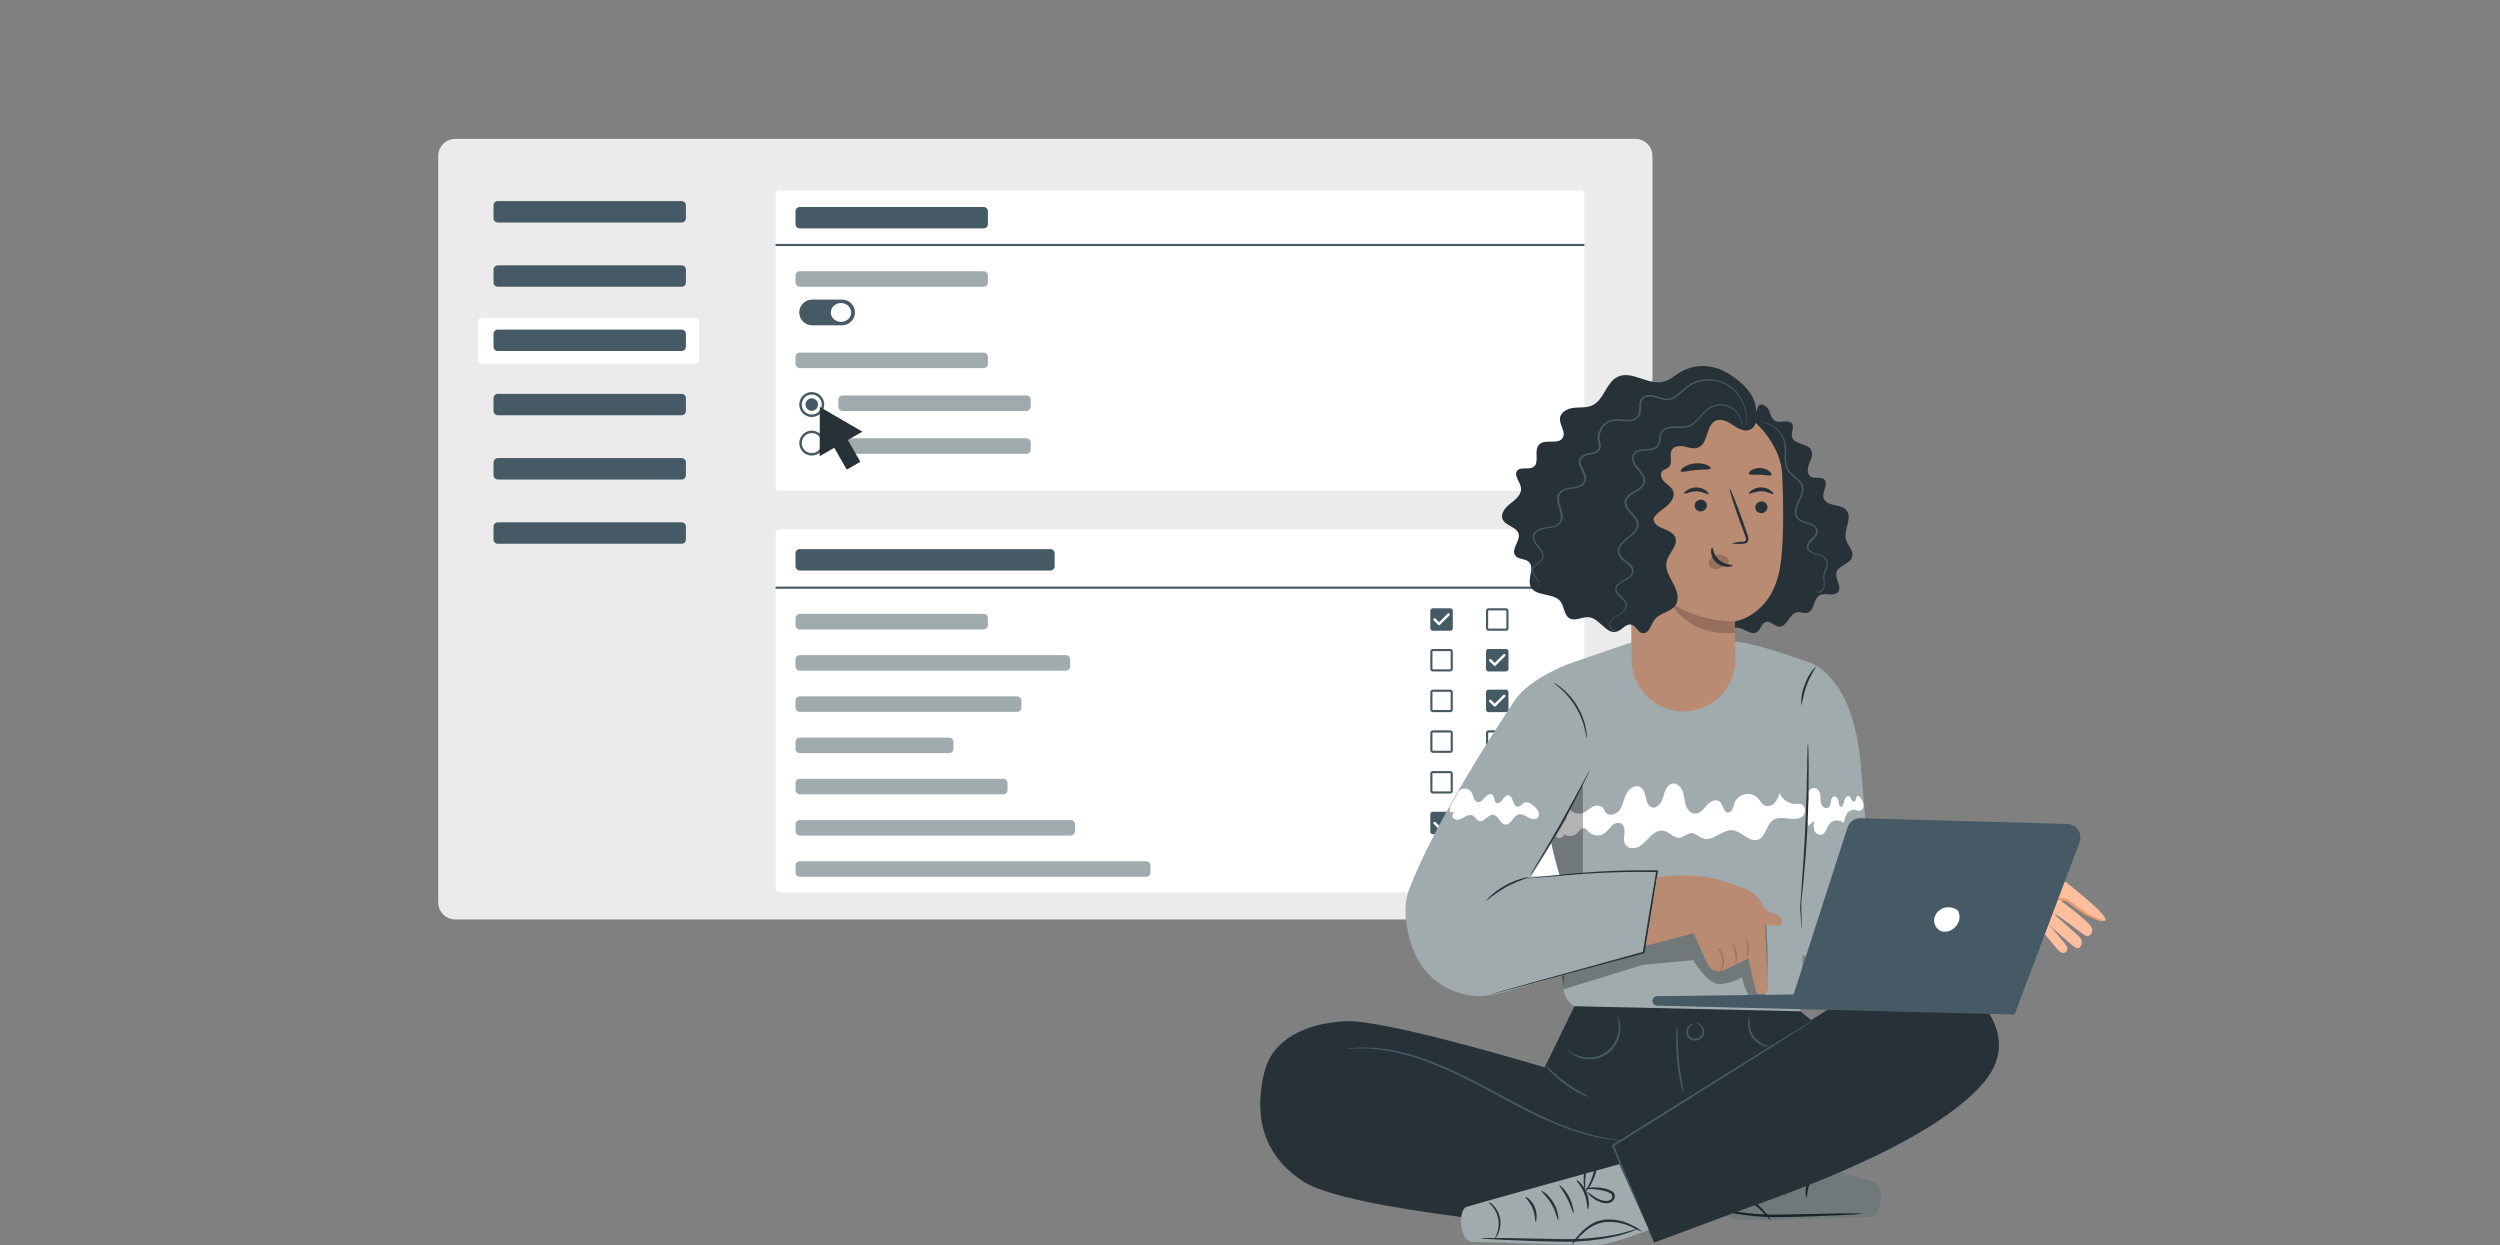<svg width="261" height="130" viewBox="0 0 261 130" fill="none" xmlns="http://www.w3.org/2000/svg">
<rect x="0" y="0" width="261" height="130" fill="#808080" stroke="none"/>
<g clip-path="url(#clip0_1002_4009)">
<path d="M45.75 16.289C45.75 15.301 46.551 14.5 47.539 14.5H170.728C171.716 14.5 172.517 15.301 172.517 16.289V94.206C172.517 95.194 171.716 95.995 170.728 95.995H47.539C46.551 95.995 45.75 95.194 45.75 94.206V16.289Z" fill="#EBEBEB"/>
<path d="M72.99 37.539V33.624C72.99 33.377 72.789 33.177 72.542 33.177H50.332C50.085 33.177 49.885 33.377 49.885 33.624L49.885 37.539C49.885 37.786 50.085 37.986 50.332 37.986H72.542C72.789 37.986 72.99 37.786 72.99 37.539Z" fill="white"/>
<path d="M165.415 50.794V20.335C165.415 20.088 165.215 19.888 164.968 19.888L81.412 19.888C81.165 19.888 80.965 20.088 80.965 20.335V50.794C80.965 51.041 81.165 51.241 81.412 51.241L164.968 51.241C165.215 51.241 165.415 51.041 165.415 50.794Z" fill="white"/>
<path d="M103.137 23.397V22.055C103.137 21.808 102.937 21.608 102.69 21.608L83.499 21.608C83.252 21.608 83.052 21.808 83.052 22.055V23.397C83.052 23.644 83.252 23.844 83.499 23.844L102.69 23.844C102.937 23.844 103.137 23.644 103.137 23.397Z" fill="#455A64"/>
<path d="M103.137 29.49V28.763C103.137 28.516 102.937 28.316 102.69 28.316L83.499 28.316C83.252 28.316 83.052 28.516 83.052 28.763V29.49C83.052 29.737 83.252 29.937 83.499 29.937H102.69C102.937 29.937 103.137 29.737 103.137 29.49Z" fill="#A0ABAE"/>
<path d="M103.137 37.986V37.26C103.137 37.013 102.937 36.813 102.69 36.813H83.499C83.252 36.813 83.052 37.013 83.052 37.26V37.986C83.052 38.233 83.252 38.434 83.499 38.434H102.69C102.937 38.434 103.137 38.233 103.137 37.986Z" fill="#A0ABAE"/>
<path d="M107.609 42.458V41.732C107.609 41.485 107.409 41.285 107.162 41.285H87.971C87.724 41.285 87.523 41.485 87.523 41.732V42.458C87.523 42.705 87.724 42.906 87.971 42.906H107.162C107.409 42.906 107.609 42.705 107.609 42.458Z" fill="#A0ABAE"/>
<path d="M107.609 46.93V46.204C107.609 45.957 107.409 45.757 107.162 45.757H87.971C87.724 45.757 87.523 45.957 87.523 46.204V46.93C87.523 47.177 87.724 47.377 87.971 47.377H107.162C107.409 47.377 107.609 47.177 107.609 46.93Z" fill="#A0ABAE"/>
<path d="M165.415 92.712V55.694C165.415 55.447 165.215 55.247 164.968 55.247L81.412 55.247C81.165 55.247 80.965 55.447 80.965 55.694V92.712C80.965 92.959 81.165 93.159 81.412 93.159H164.968C165.215 93.159 165.415 92.959 165.415 92.712Z" fill="white"/>
<path d="M103.137 65.265V64.539C103.137 64.292 102.937 64.091 102.69 64.091H83.499C83.252 64.091 83.052 64.292 83.052 64.539V65.265C83.052 65.512 83.252 65.713 83.499 65.713H102.69C102.937 65.713 103.137 65.512 103.137 65.265Z" fill="#A0ABAE"/>
<path d="M111.728 69.57V68.843C111.728 68.596 111.528 68.396 111.281 68.396H83.499C83.252 68.396 83.052 68.596 83.052 68.843V69.57C83.052 69.817 83.252 70.017 83.499 70.017H111.281C111.528 70.017 111.728 69.817 111.728 69.57Z" fill="#A0ABAE"/>
<path d="M106.641 73.874V73.147C106.641 72.9 106.441 72.7 106.194 72.7H83.499C83.252 72.7 83.052 72.9 83.052 73.147V73.874C83.052 74.121 83.252 74.321 83.499 74.321H106.194C106.441 74.321 106.641 74.121 106.641 73.874Z" fill="#A0ABAE"/>
<path d="M99.542 78.178V77.451C99.542 77.204 99.342 77.004 99.095 77.004H83.499C83.252 77.004 83.052 77.204 83.052 77.451V78.178C83.052 78.425 83.252 78.625 83.499 78.625H99.095C99.342 78.625 99.542 78.425 99.542 78.178Z" fill="#A0ABAE"/>
<path d="M105.188 82.482V81.756C105.188 81.509 104.987 81.308 104.74 81.308H83.499C83.252 81.308 83.052 81.509 83.052 81.756V82.482C83.052 82.729 83.252 82.93 83.499 82.93H104.74C104.987 82.93 105.188 82.729 105.188 82.482Z" fill="#A0ABAE"/>
<path d="M112.231 86.787V86.06C112.231 85.813 112.031 85.613 111.784 85.613H83.499C83.252 85.613 83.052 85.813 83.052 86.06V86.787C83.052 87.034 83.252 87.234 83.499 87.234H111.784C112.031 87.234 112.231 87.034 112.231 86.787Z" fill="#A0ABAE"/>
<path d="M120.113 91.091V90.364C120.113 90.117 119.913 89.917 119.666 89.917H83.499C83.252 89.917 83.052 90.117 83.052 90.364V91.091C83.052 91.338 83.252 91.538 83.499 91.538H119.666C119.913 91.538 120.113 91.338 120.113 91.091Z" fill="#A0ABAE"/>
<path d="M71.61 22.782V21.44C71.61 21.193 71.41 20.993 71.163 20.993L51.971 20.993C51.724 20.993 51.524 21.193 51.524 21.44V22.782C51.524 23.029 51.724 23.229 51.971 23.229L71.163 23.229C71.41 23.229 71.61 23.029 71.61 22.782Z" fill="#455A64"/>
<path d="M71.61 29.49V28.148C71.61 27.901 71.41 27.701 71.163 27.701L51.971 27.701C51.724 27.701 51.524 27.901 51.524 28.148V29.49C51.524 29.737 51.724 29.937 51.971 29.937H71.163C71.41 29.937 71.61 29.737 71.61 29.49Z" fill="#455A64"/>
<path d="M71.61 36.198V34.856C71.61 34.609 71.41 34.409 71.163 34.409H51.971C51.724 34.409 51.524 34.609 51.524 34.856V36.198C51.524 36.445 51.724 36.645 51.971 36.645H71.163C71.41 36.645 71.61 36.445 71.61 36.198Z" fill="#455A64"/>
<path d="M71.61 42.906V41.564C71.61 41.317 71.41 41.117 71.163 41.117H51.971C51.724 41.117 51.524 41.317 51.524 41.564V42.906C51.524 43.153 51.724 43.353 51.971 43.353H71.163C71.41 43.353 71.61 43.153 71.61 42.906Z" fill="#455A64"/>
<path d="M71.61 49.614V48.272C71.61 48.025 71.41 47.825 71.163 47.825H51.971C51.724 47.825 51.524 48.025 51.524 48.272V49.614C51.524 49.861 51.724 50.061 51.971 50.061H71.163C71.41 50.061 71.61 49.861 71.61 49.614Z" fill="#455A64"/>
<path d="M71.61 56.321V54.98C71.61 54.733 71.41 54.533 71.163 54.533H51.971C51.724 54.533 51.524 54.733 51.524 54.98V56.321C51.524 56.568 51.724 56.769 51.971 56.769H71.163C71.41 56.769 71.61 56.568 71.61 56.321Z" fill="#455A64"/>
<path d="M110.107 59.116V57.775C110.107 57.528 109.907 57.328 109.66 57.328H83.499C83.252 57.328 83.052 57.528 83.052 57.775V59.116C83.052 59.363 83.252 59.564 83.499 59.564H109.66C109.907 59.564 110.107 59.363 110.107 59.116Z" fill="#455A64"/>
<path d="M165.415 25.465V25.689H80.965V25.465H165.415Z" fill="#455A64"/>
<path d="M165.415 61.241V61.464H80.965V61.241H165.415Z" fill="#455A64"/>
<path d="M84.747 40.931C84.027 40.931 83.443 41.515 83.443 42.235C83.443 42.955 84.027 43.539 84.747 43.539C85.467 43.539 86.052 42.955 86.052 42.235C86.052 41.515 85.467 40.931 84.747 40.931ZM84.747 43.278C84.171 43.278 83.704 42.811 83.704 42.235C83.704 41.658 84.171 41.191 84.747 41.191C85.324 41.191 85.791 41.658 85.791 42.235C85.791 42.811 85.324 43.278 84.747 43.278Z" fill="#455A64"/>
<path d="M84.747 42.887C85.107 42.887 85.399 42.595 85.399 42.235C85.399 41.875 85.107 41.583 84.747 41.583C84.387 41.583 84.095 41.875 84.095 42.235C84.095 42.595 84.387 42.887 84.747 42.887Z" fill="#455A64"/>
<path d="M84.747 44.955C84.027 44.955 83.443 45.54 83.443 46.26C83.443 46.98 84.027 47.564 84.747 47.564C85.467 47.564 86.052 46.98 86.052 46.26C86.052 45.54 85.467 44.955 84.747 44.955ZM84.747 47.303C84.171 47.303 83.704 46.836 83.704 46.26C83.704 45.683 84.171 45.216 84.747 45.216C85.324 45.216 85.791 45.683 85.791 46.26C85.791 46.836 85.324 47.303 84.747 47.303Z" fill="#455A64"/>
<path fill-rule="evenodd" clip-rule="evenodd" d="M83.443 32.62C83.443 31.879 84.043 31.279 84.784 31.279H87.915C88.656 31.279 89.256 31.879 89.256 32.62C89.256 33.361 88.656 33.962 87.915 33.962H84.784C84.043 33.962 83.443 33.361 83.443 32.62Z" fill="#455A64"/>
<path fill-rule="evenodd" clip-rule="evenodd" d="M87.803 33.604C88.392 33.604 88.869 33.163 88.869 32.62C88.869 32.077 88.392 31.636 87.803 31.636C87.214 31.636 86.737 32.077 86.737 32.62C86.737 33.163 87.214 33.604 87.803 33.604Z" fill="white"/>
<path d="M151.412 63.505H149.586C149.443 63.505 149.325 63.622 149.325 63.765V65.591C149.325 65.735 149.443 65.852 149.586 65.852H151.412C151.556 65.852 151.673 65.735 151.673 65.591V63.765C151.673 63.622 151.556 63.505 151.412 63.505ZM150.331 65.238C150.28 65.289 150.198 65.289 150.147 65.238L149.679 64.77C149.628 64.719 149.628 64.637 149.679 64.586C149.73 64.535 149.812 64.535 149.863 64.586L150.238 64.961L151.136 64.064C151.187 64.013 151.269 64.013 151.32 64.064C151.371 64.115 151.371 64.197 151.32 64.248L150.331 65.238Z" fill="#455A64"/>
<path d="M157.226 65.629V65.852H155.4V65.629H157.226ZM157.263 65.592V63.765C157.263 63.745 157.246 63.728 157.226 63.728H155.4C155.38 63.728 155.363 63.745 155.363 63.765V65.592C155.363 65.611 155.38 65.629 155.4 65.629V65.852C155.274 65.852 155.169 65.762 155.144 65.644L155.139 65.592V63.765C155.139 63.622 155.256 63.505 155.4 63.505H157.226C157.369 63.505 157.487 63.622 157.487 63.765V65.592L157.482 65.644C157.457 65.762 157.351 65.852 157.226 65.852V65.629C157.246 65.629 157.263 65.611 157.263 65.592Z" fill="#455A64"/>
<path d="M151.413 69.877V70.101H149.586V69.877H151.413ZM151.45 69.84V68.014C151.45 67.994 151.432 67.977 151.413 67.977H149.586C149.566 67.977 149.549 67.994 149.549 68.014V69.84C149.549 69.86 149.566 69.877 149.586 69.877V70.101C149.461 70.101 149.355 70.011 149.331 69.892L149.325 69.84V68.014C149.326 67.87 149.443 67.753 149.586 67.753H151.413C151.556 67.753 151.673 67.87 151.673 68.014V69.84L151.668 69.892C151.644 70.011 151.538 70.101 151.413 70.101V69.877C151.432 69.877 151.45 69.86 151.45 69.84Z" fill="#455A64"/>
<path d="M157.226 67.753H155.4C155.256 67.753 155.139 67.87 155.139 68.014V69.84C155.139 69.983 155.256 70.101 155.4 70.101H157.226C157.369 70.101 157.487 69.983 157.487 69.84V68.014C157.487 67.87 157.369 67.753 157.226 67.753ZM156.145 69.486C156.094 69.537 156.012 69.537 155.961 69.486L155.492 69.018C155.442 68.967 155.442 68.885 155.492 68.834C155.543 68.783 155.626 68.783 155.676 68.834L156.052 69.21L156.949 68.312C157 68.261 157.082 68.261 157.133 68.312C157.184 68.363 157.184 68.445 157.133 68.496L156.145 69.486Z" fill="#455A64"/>
<path d="M151.413 74.125V74.349H149.586V74.125H151.413ZM151.45 74.088V72.262C151.45 72.242 151.432 72.225 151.413 72.225H149.586C149.566 72.225 149.549 72.242 149.549 72.262V74.088C149.549 74.108 149.566 74.125 149.586 74.125V74.349C149.461 74.349 149.355 74.259 149.331 74.141L149.325 74.088V72.262C149.326 72.119 149.443 72.001 149.586 72.001H151.413C151.556 72.001 151.673 72.119 151.673 72.262V74.088L151.668 74.141C151.644 74.259 151.538 74.349 151.413 74.349V74.125C151.432 74.125 151.45 74.108 151.45 74.088Z" fill="#455A64"/>
<path d="M157.226 72.001H155.4C155.256 72.001 155.139 72.119 155.139 72.262V74.088C155.139 74.232 155.256 74.349 155.4 74.349H157.226C157.369 74.349 157.487 74.232 157.487 74.088V72.262C157.487 72.119 157.369 72.001 157.226 72.001ZM156.145 73.735C156.094 73.785 156.012 73.785 155.961 73.735L155.492 73.266C155.442 73.216 155.442 73.133 155.492 73.082C155.543 73.032 155.626 73.032 155.676 73.082L156.052 73.458L156.949 72.561C157 72.51 157.082 72.51 157.133 72.561C157.184 72.612 157.184 72.694 157.133 72.745L156.145 73.735Z" fill="#455A64"/>
<path d="M151.413 78.374V78.597H149.586V78.374H151.413ZM151.45 78.337V76.51C151.45 76.49 151.432 76.473 151.413 76.473H149.586C149.566 76.473 149.549 76.49 149.549 76.51V78.337C149.549 78.356 149.566 78.374 149.586 78.374V78.597C149.461 78.597 149.355 78.507 149.331 78.389L149.325 78.337V76.51C149.326 76.367 149.443 76.25 149.586 76.25H151.413C151.556 76.25 151.673 76.367 151.673 76.51V78.337L151.668 78.389C151.644 78.507 151.538 78.597 151.413 78.597V78.374C151.432 78.374 151.45 78.356 151.45 78.337Z" fill="#455A64"/>
<path d="M157.226 78.374V78.597H155.4V78.374H157.226ZM157.263 78.337V76.51C157.263 76.49 157.246 76.473 157.226 76.473H155.4C155.38 76.473 155.363 76.49 155.363 76.51V78.337C155.363 78.356 155.38 78.374 155.4 78.374V78.597C155.274 78.597 155.169 78.507 155.144 78.389L155.139 78.337V76.51C155.139 76.367 155.256 76.25 155.4 76.25H157.226C157.369 76.25 157.487 76.367 157.487 76.51V78.337L157.482 78.389C157.457 78.507 157.351 78.597 157.226 78.597V78.374C157.246 78.374 157.263 78.356 157.263 78.337Z" fill="#455A64"/>
<path d="M151.413 82.622V82.846H149.586V82.622H151.413ZM151.45 82.585V80.759C151.45 80.739 151.432 80.722 151.413 80.722H149.586C149.566 80.722 149.549 80.739 149.549 80.759V82.585C149.549 82.605 149.566 82.622 149.586 82.622V82.846C149.461 82.846 149.355 82.756 149.331 82.637L149.325 82.585V80.759C149.326 80.615 149.443 80.498 149.586 80.498H151.413C151.556 80.498 151.673 80.615 151.673 80.759V82.585L151.668 82.637C151.644 82.756 151.538 82.846 151.413 82.846V82.622C151.432 82.622 151.45 82.605 151.45 82.585Z" fill="#455A64"/>
<path d="M157.226 82.622V82.846H155.4V82.622H157.226ZM157.263 82.585V80.759C157.263 80.739 157.246 80.722 157.226 80.722H155.4C155.38 80.722 155.363 80.739 155.363 80.759V82.585C155.363 82.605 155.38 82.622 155.4 82.622V82.846C155.274 82.846 155.169 82.756 155.144 82.637L155.139 82.585V80.759C155.139 80.615 155.256 80.498 155.4 80.498H157.226C157.369 80.498 157.487 80.615 157.487 80.759V82.585L157.482 82.637C157.457 82.756 157.351 82.846 157.226 82.846V82.622C157.246 82.622 157.263 82.605 157.263 82.585Z" fill="#455A64"/>
<path d="M151.412 84.746H149.586C149.443 84.746 149.325 84.864 149.325 85.007V86.833C149.325 86.977 149.443 87.094 149.586 87.094H151.412C151.556 87.094 151.673 86.977 151.673 86.833V85.007C151.673 84.864 151.556 84.746 151.412 84.746ZM150.331 86.48C150.28 86.531 150.198 86.531 150.147 86.48L149.679 86.011C149.628 85.961 149.628 85.878 149.679 85.828C149.73 85.777 149.812 85.777 149.863 85.828L150.238 86.203L151.136 85.306C151.187 85.255 151.269 85.255 151.32 85.306C151.371 85.357 151.371 85.439 151.32 85.49L150.331 86.48Z" fill="#455A64"/>
<path d="M157.226 86.87V87.094H155.4V86.87H157.226ZM157.263 86.833V85.007C157.263 84.987 157.246 84.97 157.226 84.97H155.4C155.38 84.97 155.363 84.987 155.363 85.007V86.833C155.363 86.853 155.38 86.87 155.4 86.87V87.094C155.274 87.094 155.169 87.004 155.144 86.886L155.139 86.833V85.007C155.139 84.864 155.256 84.746 155.4 84.746H157.226C157.369 84.746 157.487 84.864 157.487 85.007V86.833L157.482 86.886C157.457 87.004 157.351 87.094 157.226 87.094V86.87C157.246 86.87 157.263 86.853 157.263 86.833Z" fill="#455A64"/>
<path d="M151.413 91.119V91.342H149.586V91.119H151.413ZM151.45 91.082V89.255C151.45 89.235 151.432 89.218 151.413 89.218H149.586C149.566 89.218 149.549 89.235 149.549 89.255V91.082C149.549 91.102 149.566 91.119 149.586 91.119V91.342C149.461 91.342 149.355 91.252 149.331 91.134L149.325 91.082V89.255C149.326 89.112 149.443 88.995 149.586 88.995H151.413C151.556 88.995 151.673 89.112 151.673 89.255V91.082L151.668 91.134C151.644 91.252 151.538 91.342 151.413 91.342V91.119C151.432 91.119 151.45 91.102 151.45 91.082Z" fill="#455A64"/>
<path d="M157.226 88.995H155.4C155.256 88.995 155.139 89.112 155.139 89.255V91.082C155.139 91.225 155.256 91.342 155.4 91.342H157.226C157.369 91.342 157.487 91.225 157.487 91.082V89.255C157.487 89.112 157.369 88.995 157.226 88.995ZM156.145 90.728C156.094 90.779 156.012 90.779 155.961 90.728L155.492 90.26C155.442 90.209 155.442 90.127 155.492 90.076C155.543 90.025 155.626 90.025 155.676 90.076L156.052 90.451L156.949 89.554C157 89.503 157.082 89.503 157.133 89.554C157.184 89.605 157.184 89.687 157.133 89.738L156.145 90.728Z" fill="#455A64"/>
<path d="M90.031 45.064L85.589 42.486L85.575 47.621L87.094 46.75L88.401 49.027L89.821 48.213L88.512 45.936L90.031 45.064Z" fill="#263238"/>
<path d="M188.8 69.121C188.8 69.121 193.486 70.279 194.27 79.938C194.732 85.588 195.277 91.347 195.277 91.347L205.58 93.779L207.393 99.411L193.897 102.065C190.163 102.065 186.058 98.841 186.153 95.106L185.995 82.11L188.8 69.121Z" fill="#A0ABAE"/>
<path d="M164.054 69.202L161.963 83.712C161.661 85.81 161.811 87.949 162.403 89.984L164.984 98.827C164.984 98.827 161.481 103.315 164.371 105.05C164.941 105.402 180.43 106.106 180.43 106.106L187.938 105.589L188.941 84.099L188.8 69.132C188.8 69.132 183.587 67.234 181.545 67.019C177.754 66.772 173.949 66.804 170.162 67.115L164.054 69.202Z" fill="#A0ABAE"/>
<path d="M188.047 83.954C187.866 83.913 187.678 83.906 187.494 83.933C187.13 83.934 186.773 83.827 186.469 83.624C186.166 83.422 185.929 83.133 185.791 82.796C185.698 83.159 185.533 83.499 185.305 83.796C185.189 83.943 185.032 84.052 184.855 84.11C184.677 84.169 184.486 84.173 184.305 84.123C183.929 83.979 183.753 83.56 183.478 83.271C183.3 83.112 183.086 82.998 182.855 82.938C182.624 82.878 182.382 82.874 182.149 82.926C181.916 82.978 181.698 83.084 181.514 83.237C181.33 83.389 181.186 83.583 181.091 83.803C180.951 84.222 180.863 84.831 180.419 84.824C179.912 84.824 179.919 84 179.525 83.683C179.131 83.366 178.529 83.683 178.184 84.081C177.839 84.479 177.48 84.95 176.959 84.94C176.438 84.929 176.118 84.472 175.977 84.01C175.836 83.549 175.836 83.053 175.667 82.602C175.498 82.152 175.076 81.73 174.611 81.803C174.02 81.895 173.801 82.606 173.647 83.18C173.492 83.754 173.062 84.436 172.485 84.288C171.658 84.077 171.992 82.613 171.263 82.177C170.75 81.867 170.077 82.31 169.803 82.845C169.528 83.38 169.451 84.014 169.13 84.517C168.81 85.021 167.983 85.278 167.631 84.82C167.501 84.662 167.448 84.443 167.307 84.296C167.158 84.179 166.975 84.112 166.786 84.104C166.596 84.097 166.409 84.149 166.251 84.253C165.899 84.436 165.631 84.725 165.279 84.876C164.927 85.028 164.135 84.876 163.959 84.524L162.903 86.394C162.731 86.784 162.266 87.27 162.551 87.432C162.619 87.467 162.694 87.487 162.77 87.49C162.847 87.493 162.923 87.48 162.994 87.452C163.065 87.423 163.129 87.379 163.181 87.323C163.233 87.268 163.273 87.202 163.298 87.129C163.502 87.248 163.738 87.301 163.974 87.281C164.209 87.26 164.433 87.168 164.614 87.017C164.868 86.777 165.107 86.379 165.441 86.471C165.614 86.517 165.723 86.682 165.843 86.823C166.063 87.048 166.357 87.188 166.672 87.215C166.986 87.243 167.3 87.158 167.557 86.974C167.809 86.741 168.044 86.491 168.261 86.225C168.37 86.094 168.515 85.997 168.678 85.947C168.841 85.896 169.015 85.894 169.18 85.939C169.553 86.098 169.63 86.594 169.595 86.995C169.56 87.397 169.475 87.847 169.697 88.185C169.989 88.629 170.665 88.636 171.13 88.375C171.56 88.075 171.949 87.72 172.288 87.319C172.668 86.95 173.178 86.615 173.696 86.735C174.301 86.858 174.752 87.534 175.375 87.46C175.801 87.407 176.125 87.006 176.554 86.981C176.984 86.957 177.388 87.4 177.842 87.541C178.867 87.861 179.796 86.58 180.866 86.679C181.845 86.77 182.626 87.995 183.555 87.654C184.369 87.355 184.376 86.119 185.09 85.63C185.52 85.331 186.093 85.383 186.614 85.447C187.135 85.51 187.709 85.559 188.139 85.26C188.568 84.961 188.557 84.13 188.047 83.954Z" fill="white"/>
<path d="M188.85 83.103C188.794 82.983 188.78 82.849 188.81 82.72C188.841 82.592 188.914 82.478 189.017 82.396C189.121 82.315 189.249 82.27 189.381 82.271C189.513 82.272 189.641 82.317 189.744 82.399C189.848 82.503 189.929 82.627 189.982 82.764C190.036 82.901 190.06 83.047 190.053 83.194C190.037 83.487 190.085 83.781 190.194 84.053C190.224 84.119 190.267 84.178 190.321 84.227C190.375 84.275 190.438 84.312 190.507 84.335C190.576 84.358 190.649 84.366 190.721 84.36C190.793 84.353 190.863 84.331 190.926 84.296C191.109 84.152 191.116 83.888 191.141 83.656C191.166 83.423 191.282 83.152 191.514 83.142C191.747 83.131 191.891 83.391 191.933 83.62C191.975 83.849 191.989 84.113 192.172 84.257C192.429 84.18 192.486 83.853 192.542 83.589C192.598 83.325 192.848 83.025 193.081 83.156C193.197 83.219 193.239 83.363 193.299 83.483C193.359 83.603 193.485 83.719 193.609 83.67C193.816 83.592 193.707 83.194 193.915 83.113C194.052 83.064 194.179 83.209 194.267 83.335C194.427 83.553 194.526 83.809 194.556 84.078C194.566 84.212 194.526 84.345 194.444 84.451C194.362 84.558 194.244 84.63 194.112 84.655C193.954 84.637 193.799 84.599 193.651 84.543C193.483 84.525 193.314 84.555 193.163 84.632C193.013 84.708 192.887 84.826 192.803 84.972C192.637 85.264 192.532 85.586 192.493 85.919C192.388 85.825 192.265 85.753 192.132 85.708C191.999 85.662 191.858 85.644 191.718 85.653C191.578 85.662 191.441 85.7 191.315 85.763C191.189 85.826 191.078 85.914 190.986 86.021C190.691 86.408 190.613 87.052 190.134 87.151C189.974 87.163 189.814 87.121 189.682 87.029C189.549 86.939 189.452 86.805 189.406 86.651C189.33 86.338 189.33 86.011 189.406 85.697L188.751 86.236L188.603 85.377" fill="white"/>
<g opacity="0.3">
<path d="M163.245 103.279L171.52 100.724L176.783 100.241C176.783 100.241 178.286 102.864 179.624 102.741C180.415 102.667 181.181 102.427 181.873 102.037C181.873 102.037 182.38 104.796 183.717 104.592C185.055 104.388 184.369 96.144 184.369 96.144L170.408 93.328L162.125 95.486L163.245 103.279Z" fill="black"/>
</g>
<path d="M164.054 69.202C164.054 69.202 159.746 70.712 158.127 73.137C155.99 76.351 149.953 85.588 147.123 92.818C146.236 95.081 146.975 98.559 148.285 100.604C149.138 101.936 150.399 102.957 151.879 103.516C153.359 104.074 154.98 104.141 156.5 103.705L171.598 99.446L173.006 90.959L159.855 91.508L163.54 85.464L164.054 69.202Z" fill="#A0ABAE"/>
<path d="M152.29 82.613C152.373 82.517 152.477 82.442 152.593 82.392C152.709 82.342 152.835 82.319 152.961 82.325C153.088 82.331 153.211 82.365 153.322 82.425C153.434 82.486 153.53 82.57 153.603 82.673C153.836 83.025 153.836 83.651 154.262 83.729C154.571 83.789 154.818 83.49 155.026 83.247C155.233 83.004 155.606 82.785 155.839 83.004C156.071 83.222 155.941 83.637 156.191 83.799C156.441 83.961 156.701 83.718 156.856 83.496C157.011 83.275 157.208 83.004 157.461 83.028C158.011 83.078 157.894 84.211 158.447 84.222C158.729 84.222 158.898 83.901 159.151 83.796C159.503 83.655 159.855 83.915 160.126 84.148C160.316 84.294 160.475 84.476 160.594 84.683C160.653 84.788 160.679 84.909 160.669 85.029C160.66 85.149 160.615 85.263 160.541 85.359C160.299 85.623 159.862 85.513 159.549 85.338C159.236 85.162 158.898 84.936 158.549 85.024C157.961 85.172 157.747 86.14 157.141 86.08C156.592 86.017 156.437 85.123 155.895 85.063C155.353 85.003 154.906 85.918 154.374 85.7C154.128 85.602 154.022 85.292 153.797 85.154C153.681 85.102 153.554 85.078 153.426 85.085C153.299 85.091 153.175 85.129 153.065 85.193C152.848 85.327 152.62 85.445 152.386 85.545C152.266 85.595 152.133 85.606 152.007 85.577C151.88 85.547 151.766 85.478 151.682 85.38C151.537 85.169 151.71 84.799 151.96 84.855L151.358 84.757V84.278" fill="white"/>
<path d="M188.751 77.608C188.783 77.832 188.798 78.058 188.797 78.284C188.797 78.72 188.825 79.34 188.828 80.132C188.828 81.695 188.811 83.849 188.702 86.228C188.593 88.608 188.399 90.762 188.255 92.318C188.177 93.093 188.107 93.726 188.05 94.156C188.188 100.245 187.959 94.824 187.945 94.824C187.936 94.598 187.944 94.371 187.97 94.145C188.005 93.677 188.05 93.054 188.107 92.304C188.223 90.748 188.371 88.601 188.48 86.225C188.589 83.849 188.642 81.695 188.666 80.135C188.666 79.382 188.691 78.759 188.702 78.287C188.698 78.06 188.715 77.832 188.751 77.608Z" fill="#263238"/>
<path d="M189.585 69.586C189.638 69.625 189.04 70.406 188.624 71.525C188.209 72.645 188.128 73.638 188.061 73.62C188.009 72.878 188.136 72.134 188.431 71.452C188.659 70.746 189.056 70.106 189.585 69.586Z" fill="#263238"/>
<path d="M165.652 77.094C165.621 77.094 165.589 76.703 165.445 76.091C165.252 75.296 164.942 74.534 164.526 73.831C164.106 73.13 163.585 72.494 162.981 71.944C162.513 71.525 162.182 71.31 162.199 71.282C162.289 71.31 162.374 71.353 162.449 71.409C162.666 71.539 162.872 71.686 163.065 71.849C164.365 72.924 165.251 74.417 165.572 76.073C165.619 76.321 165.649 76.571 165.663 76.823C165.674 76.913 165.671 77.005 165.652 77.094Z" fill="#263238"/>
<path d="M159.682 91.582C158.859 91.856 158.055 92.187 157.278 92.575C156.533 93.019 155.819 93.514 155.142 94.057C155.287 93.843 155.464 93.652 155.666 93.49C156.133 93.074 156.645 92.713 157.194 92.413C157.74 92.111 158.32 91.875 158.922 91.709C159.166 91.623 159.424 91.58 159.682 91.582Z" fill="#263238"/>
<path d="M165.945 80.42C165.897 80.579 165.833 80.732 165.755 80.878C165.624 81.17 165.424 81.582 165.17 82.092C164.663 83.11 163.935 84.504 163.083 86.014C162.231 87.524 161.414 88.872 160.805 89.829C160.499 90.312 160.246 90.695 160.066 90.959C159.982 91.101 159.884 91.234 159.774 91.357C159.838 91.205 159.916 91.059 160.006 90.921L160.71 89.763C161.291 88.787 162.09 87.436 162.942 85.926C163.794 84.416 164.537 83.036 165.072 82.033C165.329 81.557 165.543 81.16 165.709 80.846C165.775 80.698 165.854 80.555 165.945 80.42Z" fill="#263238"/>
<path d="M155.142 103.959L155.223 103.927L155.465 103.853L156.398 103.579L159.869 102.6L171.573 99.358L171.51 99.432C171.64 98.622 171.781 97.77 171.922 96.905C172.274 94.81 172.605 92.797 172.911 90.945L172.992 91.047C169.743 90.983 166.494 91.1 163.259 91.399L160.443 91.635L159.693 91.695H159.499L159.689 91.667L160.439 91.582C161.09 91.508 162.041 91.41 163.255 91.294C166.494 90.957 169.75 90.816 173.006 90.871H173.104L173.087 90.97C172.784 92.821 172.453 94.842 172.112 96.929C171.967 97.795 171.827 98.647 171.693 99.457V99.516H171.637L159.915 102.684L156.43 103.614L155.487 103.853L155.244 103.913C155.212 103.933 155.178 103.949 155.142 103.959Z" fill="#263238"/>
<path d="M179.873 118.975C179.873 118.975 195.21 123.22 195.826 123.439C196.749 123.762 196.594 127.149 195.157 127.096C194.478 127.071 183.376 127.508 181.971 127.42C180.567 127.332 176.339 125.66 176.339 125.66L179.873 118.975Z" fill="#A0ABAE"/>
<path d="M186.262 124.829C186.34 124.829 186.442 124.026 186.938 123.181C187.435 122.337 188.072 121.83 188.022 121.773C187.973 121.717 187.234 122.147 186.716 123.058C186.199 123.97 186.199 124.836 186.262 124.829Z" fill="#263238"/>
<path d="M184.664 124.104C184.738 124.104 184.893 123.4 185.301 122.591C185.71 121.781 186.192 121.228 186.136 121.183C186.079 121.137 185.495 121.633 185.08 122.481C184.664 123.33 184.597 124.101 184.664 124.104Z" fill="#263238"/>
<path d="M183.161 123.702C183.239 123.702 183.182 122.932 183.513 122.08C183.844 121.228 184.404 120.703 184.351 120.647C184.298 120.591 183.647 121.062 183.274 121.988C182.901 122.914 183.119 123.724 183.161 123.702Z" fill="#263238"/>
<path d="M183.436 121.72C183.571 121.356 183.628 120.967 183.601 120.58C183.598 120.157 183.545 119.737 183.443 119.327C183.383 119.087 183.308 118.852 183.218 118.623C183.167 118.479 183.083 118.35 182.971 118.246C182.894 118.187 182.799 118.158 182.702 118.163C182.605 118.168 182.513 118.208 182.443 118.274C182.327 118.39 182.254 118.543 182.239 118.707C182.223 118.842 182.216 118.977 182.218 119.112C182.221 119.365 182.253 119.616 182.313 119.862C182.416 120.273 182.575 120.669 182.785 121.037C182.96 121.386 183.199 121.698 183.489 121.96C183.524 121.935 183.267 121.576 182.961 120.953C182.782 120.59 182.647 120.207 182.559 119.813C182.509 119.581 182.484 119.345 182.485 119.109C182.485 118.873 182.485 118.577 182.626 118.464C182.654 118.438 182.69 118.423 182.728 118.423C182.766 118.423 182.803 118.438 182.83 118.464C182.906 118.539 182.963 118.631 182.996 118.732C183.087 118.952 183.165 119.178 183.228 119.408C183.336 119.8 183.405 120.202 183.432 120.608C183.471 121.28 183.394 121.713 183.436 121.72Z" fill="#263238"/>
<path d="M183.415 121.566C183.102 121.435 182.763 121.38 182.426 121.404C182.059 121.404 181.693 121.449 181.338 121.538C181.119 121.585 180.908 121.663 180.711 121.77C180.583 121.831 180.478 121.934 180.414 122.062C180.351 122.189 180.331 122.334 180.359 122.474C180.393 122.607 180.462 122.727 180.56 122.824C180.657 122.92 180.779 122.987 180.912 123.02C181.137 123.078 181.373 123.078 181.598 123.02C181.961 122.929 182.301 122.762 182.594 122.53C182.87 122.341 183.109 122.102 183.298 121.826C183.014 121.992 182.741 122.176 182.482 122.379C182.196 122.574 181.876 122.712 181.538 122.787C181.352 122.831 181.158 122.831 180.972 122.787C180.884 122.766 180.804 122.723 180.738 122.661C180.673 122.599 180.625 122.521 180.599 122.435C180.584 122.349 180.598 122.261 180.639 122.184C180.679 122.107 180.745 122.045 180.824 122.009C181 121.913 181.188 121.84 181.384 121.791C181.72 121.695 182.066 121.635 182.415 121.612C183.034 121.534 183.411 121.605 183.415 121.566Z" fill="#263238"/>
<path d="M188.617 124.994C188.695 124.994 188.617 124.329 188.92 123.611C189.223 122.893 189.719 122.467 189.673 122.407C189.628 122.347 189.004 122.71 188.684 123.513C188.364 124.315 188.557 125.019 188.617 124.994Z" fill="#263238"/>
<path d="M177.916 125.702C178.106 125.813 178.305 125.906 178.511 125.98C179.067 126.196 179.638 126.372 180.218 126.508C182.14 126.93 184.106 127.117 186.072 127.064C188.371 127.04 190.441 126.934 191.944 126.874L193.721 126.779C193.94 126.778 194.158 126.755 194.373 126.709C194.156 126.679 193.936 126.669 193.718 126.681H191.94L186.072 126.797C184.122 126.846 182.173 126.687 180.257 126.322C178.789 126.03 177.934 125.653 177.916 125.702Z" fill="#263238"/>
<path d="M177.462 126.05C177.483 126.085 177.902 125.839 178.613 125.529C179.516 125.1 180.521 124.933 181.514 125.047C182.672 125.223 183.489 126.001 184.024 126.54C184.297 126.861 184.592 127.163 184.907 127.444C184.706 127.069 184.453 126.723 184.157 126.416C183.855 126.062 183.514 125.743 183.14 125.466C182.673 125.119 182.13 124.888 181.556 124.794C180.515 124.668 179.46 124.867 178.536 125.364C178.145 125.537 177.783 125.768 177.462 126.05Z" fill="#263238"/>
<g opacity="0.3">
<path d="M179.873 118.975C179.873 118.975 195.21 123.22 195.826 123.439C196.749 123.762 196.594 127.149 195.157 127.096C194.478 127.071 183.376 127.508 181.971 127.42C180.567 127.332 176.339 125.66 176.339 125.66L179.873 118.975Z" fill="black"/>
</g>
<path d="M164.371 105.05L161.263 111.439C161.263 111.439 144.638 106.398 140.449 106.617C136.26 106.835 132.832 108.528 132.001 111.928C131.17 115.329 131.075 120.025 135.961 123.284C140.847 126.544 165.167 128.339 165.167 128.339H174.776L190.486 107.63L187.955 105.578L164.371 105.05Z" fill="#263238"/>
<path d="M169.602 119.07C169.497 119.079 169.391 119.079 169.285 119.07C169.077 119.053 168.771 119.07 168.384 119C167.28 118.874 166.189 118.649 165.124 118.327C163.554 117.85 162.024 117.249 160.548 116.532C158.866 115.74 157.074 114.772 155.191 113.751C153.43 112.786 151.618 111.917 149.763 111.146C148.249 110.52 146.676 110.048 145.067 109.738C143.983 109.532 142.88 109.435 141.776 109.45C141.385 109.45 141.072 109.482 140.878 109.485C140.773 109.495 140.667 109.495 140.562 109.485C140.665 109.462 140.769 109.446 140.875 109.439C141.079 109.439 141.382 109.369 141.776 109.365C142.887 109.32 144 109.395 145.095 109.587C146.713 109.882 148.295 110.347 149.816 110.974C151.683 111.735 153.504 112.602 155.272 113.572C157.155 114.582 158.943 115.561 160.612 116.36C162.082 117.083 163.605 117.695 165.167 118.19C166.221 118.521 167.301 118.766 168.395 118.922C168.778 118.989 169.099 119.003 169.289 119.031C169.394 119.035 169.499 119.048 169.602 119.07Z" fill="#455A64"/>
<path d="M180.961 126.649C184.048 125.438 201.025 120.035 207.038 113.086C212.043 107.303 204.081 102.125 204.081 102.125C204.081 102.125 198.498 101.949 196.636 102.125C194.774 102.301 168.124 120.313 168.124 120.313C168.124 120.313 172.777 129.387 172.661 129.736L180.961 126.649Z" fill="#263238"/>
<path d="M189.321 106.511C189.321 106.511 189.3 106.532 189.251 106.567L189.026 106.718L188.156 107.289L184.928 109.341L174.248 116.057L168.444 119.676L168.483 119.556L171.524 126.874C171.876 127.761 172.175 128.472 172.379 128.986L172.601 129.549C172.63 129.612 172.651 129.679 172.664 129.747C172.627 129.687 172.596 129.625 172.569 129.56C172.506 129.423 172.425 129.24 172.323 129.011L171.415 126.93C170.647 125.128 169.567 122.601 168.303 119.64L168.271 119.567L168.342 119.521L174.136 115.888L184.851 109.214L188.11 107.215L189.004 106.68L189.24 106.546L189.321 106.511Z" fill="#455A64"/>
<path d="M165.871 114.519C165.594 114.462 165.328 114.362 165.082 114.223C164.469 113.927 163.886 113.574 163.34 113.167C162.791 112.767 162.281 112.317 161.816 111.822C161.608 111.63 161.432 111.405 161.295 111.157C161.344 111.115 162.192 112.076 163.463 112.998C164.734 113.92 165.888 114.459 165.871 114.519Z" fill="#455A64"/>
<path d="M175.107 106.989C175.151 107.339 175.165 107.693 175.15 108.045C175.15 108.7 175.185 109.605 175.273 110.597C175.361 111.59 175.502 112.488 175.625 113.132C175.703 113.479 175.754 113.832 175.776 114.188C175.636 113.86 175.536 113.516 175.48 113.163C175.291 112.326 175.157 111.477 175.079 110.622C175.004 109.766 174.983 108.907 175.016 108.049C175.008 107.693 175.038 107.338 175.107 106.989Z" fill="#455A64"/>
<path d="M177.096 106.772C177.096 106.772 177.174 106.75 177.304 106.8C177.486 106.873 177.64 107.003 177.744 107.169C177.827 107.294 177.882 107.435 177.904 107.583C177.926 107.731 177.914 107.882 177.871 108.025C177.806 108.202 177.688 108.355 177.534 108.464C177.38 108.572 177.197 108.632 177.008 108.634C176.82 108.651 176.631 108.61 176.468 108.514C176.305 108.419 176.177 108.275 176.1 108.102C176.05 107.96 176.035 107.808 176.055 107.659C176.075 107.509 176.13 107.367 176.216 107.243C176.324 107.074 176.489 106.949 176.681 106.891C176.818 106.86 176.896 106.891 176.896 106.891C176.666 106.961 176.469 107.113 176.343 107.317C176.279 107.422 176.24 107.54 176.228 107.662C176.217 107.783 176.233 107.906 176.276 108.021C176.342 108.153 176.447 108.262 176.577 108.333C176.706 108.404 176.854 108.434 177.001 108.419C177.152 108.422 177.299 108.379 177.425 108.296C177.551 108.213 177.648 108.094 177.705 107.954C177.741 107.838 177.753 107.716 177.74 107.595C177.728 107.474 177.691 107.357 177.631 107.25C177.503 107.042 177.317 106.876 177.096 106.772Z" fill="#455A64"/>
<path d="M168.88 106.099C168.949 106.193 168.998 106.299 169.025 106.412C169.122 106.716 169.17 107.033 169.166 107.352C169.16 107.829 169.055 108.299 168.856 108.732C168.62 109.272 168.235 109.734 167.746 110.063C167.258 110.392 166.685 110.575 166.096 110.591C165.615 110.615 165.135 110.534 164.688 110.355C164.391 110.241 164.114 110.078 163.871 109.873C163.777 109.803 163.696 109.717 163.632 109.619C163.975 109.862 164.346 110.063 164.737 110.218C165.166 110.364 165.619 110.425 166.071 110.397C166.625 110.373 167.161 110.195 167.619 109.884C168.078 109.574 168.441 109.142 168.669 108.637C168.865 108.229 168.978 107.786 169.004 107.335C169.014 106.919 168.973 106.504 168.88 106.099Z" fill="#455A64"/>
<path d="M184.724 109.26C184.51 109.296 184.29 109.265 184.094 109.172C183.596 108.998 183.17 108.665 182.882 108.223C182.593 107.782 182.459 107.258 182.499 106.733C182.497 106.516 182.557 106.304 182.672 106.12C182.674 106.326 182.666 106.531 182.647 106.736C182.647 107.223 182.789 107.7 183.055 108.109C183.321 108.517 183.701 108.839 184.147 109.035C184.492 109.193 184.728 109.214 184.724 109.26Z" fill="#455A64"/>
<path d="M205.672 94.197C205.672 94.197 209.333 91.476 209.97 91.36C210.607 91.244 215.472 91.856 215.764 92.149C216.056 92.441 220.572 95.845 219.699 96.137C218.826 96.429 215.704 94.007 215.704 94.007H215.12C215.12 94.007 217.858 96.024 218.288 96.714C218.693 97.344 218.129 97.95 217.612 97.612C217.094 97.274 214.761 95.433 214.553 95.457C214.345 95.482 217.017 97.615 217.232 97.971C217.531 98.446 217.179 99.234 216.654 98.918C216.345 98.728 213.916 96.556 213.916 96.556C213.916 96.556 215.697 98.562 215.803 98.861C215.972 99.354 215.451 99.699 215.028 99.344C214.736 99.101 213.553 97.541 213.159 97.214C213.159 97.214 212.687 97.112 211.878 97.756C211.068 98.4 207.27 99.125 207.27 99.125L205.672 94.197Z" fill="#FFBE9D"/>
<path d="M206.777 94.831C206.883 95.037 207.051 95.206 207.258 95.312C207.464 95.419 207.698 95.459 207.928 95.426C208.393 95.394 208.833 95.211 209.29 95.147C210.663 94.957 212.029 95.876 213.391 95.619C213.581 95.584 213.807 95.482 213.81 95.288C213.814 95.095 213.631 94.993 213.458 94.915L209.329 92.905" fill="#FFBE9D"/>
<path d="M209.34 92.905C209.503 92.94 209.66 92.997 209.808 93.074C210.104 93.201 210.512 93.391 211.043 93.63L212.863 94.486L213.388 94.736C213.546 94.827 213.796 94.876 213.923 95.169C213.944 95.243 213.943 95.322 213.92 95.396C213.896 95.469 213.852 95.535 213.793 95.584C213.689 95.664 213.569 95.718 213.441 95.742C213.218 95.783 212.991 95.8 212.765 95.792C211.853 95.753 211.068 95.44 210.339 95.306C209.999 95.237 209.65 95.219 209.305 95.253C208.984 95.292 208.685 95.387 208.4 95.443C208.174 95.513 207.936 95.533 207.701 95.501C207.467 95.469 207.243 95.385 207.045 95.257C206.77 95.042 206.756 94.827 206.767 94.831C206.777 94.834 206.84 95.007 207.119 95.183C207.31 95.284 207.521 95.344 207.737 95.36C207.954 95.376 208.171 95.347 208.375 95.274C208.65 95.207 208.945 95.102 209.294 95.049C209.66 95.001 210.032 95.01 210.396 95.077C211.16 95.193 211.948 95.507 212.789 95.542C212.991 95.546 213.193 95.527 213.391 95.486C213.578 95.45 213.715 95.338 213.673 95.246C213.631 95.155 213.451 95.046 213.275 94.961L212.754 94.701L210.959 93.796C210.452 93.535 210.04 93.321 209.759 93.166C209.608 93.097 209.468 93.01 209.34 92.905Z" fill="#EB996E"/>
<path d="M219.682 96.144C219.327 96.145 218.975 96.072 218.65 95.929C218.284 95.8 217.931 95.638 217.594 95.444C217.242 95.204 216.855 94.933 216.45 94.648L215.598 94.036L215.655 94.06C214.208 93.863 213.166 93.684 213.173 93.624C213.18 93.564 214.229 93.648 215.686 93.81H215.718L215.746 93.831L216.598 94.43L217.721 95.232C218.035 95.432 218.365 95.606 218.707 95.753C219.305 96.007 219.692 96.105 219.682 96.144Z" fill="#EB996E"/>
<path d="M169.06 121.535C169.06 121.535 153.723 125.78 153.107 125.995C152.181 126.322 152.34 129.705 153.776 129.652C154.455 129.627 165.557 130.067 166.958 129.979C168.359 129.891 172.136 128.399 172.136 128.399L169.06 121.535Z" fill="#A0ABAE"/>
<path d="M162.671 127.385C162.594 127.385 162.491 126.586 161.995 125.737C161.499 124.889 160.862 124.389 160.911 124.329C160.96 124.269 161.699 124.702 162.217 125.614C162.734 126.526 162.734 127.392 162.671 127.385Z" fill="#263238"/>
<path d="M164.269 126.659C164.195 126.659 164.04 125.955 163.632 125.146C163.224 124.336 162.741 123.784 162.794 123.738C162.847 123.692 163.438 124.192 163.85 125.037C164.262 125.881 164.336 126.656 164.269 126.659Z" fill="#263238"/>
<path d="M165.769 126.258C165.691 126.258 165.751 125.487 165.417 124.639C165.082 123.791 164.53 123.259 164.582 123.203C164.635 123.146 165.286 123.618 165.656 124.544C166.026 125.47 165.832 126.279 165.769 126.258Z" fill="#263238"/>
<path d="M165.498 124.276C165.362 123.912 165.305 123.524 165.332 123.136C165.336 122.715 165.388 122.296 165.487 121.886C165.548 121.647 165.624 121.412 165.716 121.182C165.763 121.038 165.848 120.909 165.962 120.809C166.039 120.75 166.134 120.72 166.231 120.725C166.327 120.729 166.419 120.768 166.49 120.834C166.607 120.95 166.679 121.103 166.694 121.267C166.703 121.402 166.703 121.537 166.694 121.672C166.692 121.925 166.661 122.178 166.603 122.425C166.498 122.835 166.338 123.23 166.128 123.597C165.959 123.945 165.726 124.258 165.441 124.519C165.406 124.495 165.663 124.139 165.969 123.513C166.148 123.15 166.283 122.767 166.371 122.372C166.419 122.141 166.444 121.905 166.444 121.668C166.444 121.432 166.444 121.137 166.304 121.024C166.275 120.999 166.239 120.986 166.202 120.986C166.164 120.986 166.128 120.999 166.1 121.024C166.024 121.099 165.966 121.191 165.931 121.291C165.839 121.513 165.761 121.74 165.698 121.971C165.593 122.362 165.525 122.763 165.498 123.168C165.469 123.836 165.54 124.269 165.498 124.276Z" fill="#263238"/>
<path d="M165.519 124.121C165.831 123.991 166.17 123.937 166.508 123.963C166.876 123.961 167.242 124.005 167.599 124.093C167.817 124.142 168.028 124.22 168.226 124.325C168.353 124.388 168.457 124.49 168.521 124.618C168.584 124.745 168.604 124.89 168.578 125.029C168.543 125.162 168.473 125.282 168.376 125.379C168.279 125.475 168.158 125.544 168.025 125.578C167.794 125.638 167.552 125.638 167.321 125.578C166.957 125.489 166.618 125.322 166.325 125.089C166.049 124.899 165.811 124.661 165.621 124.385C165.907 124.547 166.18 124.732 166.437 124.938C166.723 125.131 167.041 125.268 167.377 125.343C167.564 125.39 167.76 125.39 167.948 125.343C168.035 125.321 168.115 125.278 168.181 125.216C168.246 125.154 168.294 125.077 168.321 124.991C168.336 124.904 168.322 124.814 168.28 124.736C168.239 124.659 168.173 124.597 168.092 124.561C167.917 124.464 167.73 124.391 167.536 124.343C167.199 124.249 166.853 124.188 166.504 124.163C165.899 124.1 165.519 124.163 165.519 124.121Z" fill="#263238"/>
<path d="M160.313 127.55C160.239 127.55 160.313 126.885 160.01 126.167C159.707 125.449 159.211 125.026 159.26 124.966C159.309 124.907 159.929 125.266 160.249 126.068C160.57 126.871 160.376 127.578 160.313 127.55Z" fill="#263238"/>
<path d="M171.017 128.257C170.83 128.372 170.63 128.465 170.422 128.535C169.866 128.752 169.296 128.93 168.715 129.067C166.794 129.491 164.828 129.68 162.861 129.63C160.563 129.605 158.489 129.5 156.99 129.44L155.23 129.345C155.011 129.346 154.793 129.323 154.578 129.278C154.795 129.245 155.014 129.235 155.233 129.246H156.993L162.861 129.359C164.814 129.41 166.767 129.252 168.687 128.887C170.141 128.574 170.999 128.222 171.017 128.257Z" fill="#263238"/>
<path d="M171.471 128.606C171.079 128.452 170.694 128.279 170.32 128.085C169.417 127.658 168.412 127.491 167.42 127.603C166.261 127.782 165.445 128.557 164.91 129.095C164.636 129.417 164.341 129.719 164.026 130C164.229 129.625 164.481 129.28 164.776 128.972C165.079 128.619 165.42 128.3 165.793 128.022C166.26 127.675 166.803 127.444 167.377 127.35C168.419 127.225 169.474 127.425 170.397 127.923C170.788 128.094 171.151 128.325 171.471 128.606Z" fill="#263238"/>
<path d="M156.081 129.278C156.057 129.257 156.187 129.057 156.307 128.698C156.469 128.235 156.507 127.738 156.419 127.256C156.33 126.773 156.116 126.323 155.8 125.948C155.56 125.66 155.363 125.515 155.384 125.487C155.588 125.556 155.769 125.677 155.909 125.839C156.274 126.216 156.519 126.693 156.613 127.209C156.708 127.725 156.645 128.259 156.433 128.74C156.279 129.109 156.103 129.278 156.081 129.278Z" fill="#263238"/>
<path d="M184.939 95.271C183.65 94.877 184.235 93.451 181.862 92.663C180.102 92.075 178.201 90.977 172.995 91.568L171.813 98.749L176.815 97.418L178.258 100.643C178.328 100.8 178.43 100.942 178.556 101.06C178.682 101.178 178.831 101.269 178.993 101.329C179.155 101.388 179.327 101.414 179.5 101.406C179.672 101.398 179.841 101.355 179.997 101.28L182.535 100.065C182.535 100.065 183.239 103.554 183.464 103.691C183.582 103.767 183.719 103.807 183.859 103.808C183.999 103.81 184.137 103.771 184.257 103.698C184.376 103.624 184.472 103.519 184.534 103.393C184.597 103.267 184.622 103.127 184.608 102.987C184.509 102.519 184.256 96.461 184.256 96.461C184.256 96.461 186.178 97.007 186.058 96.239C186.044 96.253 186.227 95.665 184.939 95.271Z" fill="#BA8B73"/>
<path d="M179.536 101.589C179.584 101.455 179.639 101.324 179.701 101.195C179.817 100.876 179.861 100.534 179.828 100.195C179.793 99.858 179.682 99.533 179.504 99.245C179.367 99.023 179.247 98.893 179.265 98.893C179.395 98.964 179.506 99.067 179.585 99.192C179.797 99.485 179.927 99.829 179.962 100.188C180.003 100.55 179.943 100.915 179.789 101.244C179.669 101.47 179.546 101.6 179.536 101.589Z" fill="#96705D"/>
<path d="M181.127 100.723C181.223 100.326 181.234 99.912 181.158 99.51C181.083 99.108 180.924 98.726 180.69 98.39C180.69 98.39 180.813 98.467 180.951 98.657C181.125 98.905 181.245 99.187 181.303 99.484C181.358 99.782 181.35 100.087 181.281 100.382C181.257 100.506 181.204 100.623 181.127 100.723Z" fill="#96705D"/>
<path d="M182.242 97.95C182.242 97.95 182.337 98.031 182.422 98.204C182.53 98.431 182.589 98.679 182.598 98.931C182.606 99.183 182.563 99.433 182.471 99.668C182.397 99.847 182.323 99.939 182.309 99.932C182.399 99.607 182.45 99.273 182.461 98.936C182.43 98.599 182.356 98.268 182.242 97.95Z" fill="#96705D"/>
<path d="M198.825 105.631L172.999 104.99C172.87 104.987 172.747 104.934 172.657 104.842C172.567 104.75 172.517 104.626 172.517 104.497C172.516 104.432 172.528 104.368 172.553 104.308C172.577 104.248 172.613 104.194 172.658 104.148C172.704 104.102 172.758 104.065 172.818 104.04C172.877 104.014 172.941 104.001 173.006 104.001L187.252 103.821L192.884 86.383C192.975 86.097 193.157 85.849 193.402 85.675C193.647 85.502 193.942 85.413 194.242 85.422L215.855 86.02C216.075 86.031 216.289 86.092 216.481 86.201C216.673 86.309 216.836 86.46 216.959 86.643C217.081 86.826 217.159 87.034 217.187 87.253C217.214 87.471 217.189 87.693 217.116 87.9L210.322 105.919L198.822 105.631" fill="#455A64"/>
<path d="M204.464 95.172C204.211 94.704 203.141 94.549 202.627 94.936C202.298 95.124 202.056 95.434 201.955 95.799C201.884 96.088 201.921 96.393 202.058 96.657C202.195 96.921 202.424 97.127 202.701 97.235C202.983 97.299 203.277 97.279 203.548 97.177C203.818 97.075 204.052 96.896 204.222 96.661C204.399 96.462 204.516 96.216 204.559 95.952C204.602 95.689 204.569 95.418 204.464 95.172Z" fill="white"/>
<path d="M183.566 42.401C183.841 42.028 184.453 42.369 184.65 42.791C184.847 43.214 184.939 43.749 185.354 43.95C185.903 44.214 186.745 43.738 187.086 44.245C187.347 44.632 186.963 45.16 187.086 45.614C187.283 46.428 188.684 46.23 189.082 46.966C189.321 47.406 189.082 47.934 188.885 48.395C188.688 48.856 188.624 49.497 189.047 49.758C189.469 50.018 190.103 49.719 190.455 50.057C190.919 50.514 190.222 51.292 190.367 51.926C190.472 52.394 190.993 52.63 191.461 52.725C191.93 52.82 192.451 52.901 192.76 53.267C193.443 54.073 192.444 55.316 192.722 56.337C192.891 56.953 193.531 57.474 193.38 58.097C193.19 58.889 191.898 58.998 191.715 59.793C191.557 60.469 192.327 61.243 191.901 61.793C191.476 62.342 190.567 61.828 189.98 62.145C189.304 62.528 189.43 63.795 188.674 63.982C188.322 64.063 187.97 63.862 187.639 63.912C186.804 64.035 186.583 65.478 185.738 65.422C185.245 65.39 184.858 64.806 184.379 64.925C183.9 65.045 183.837 65.714 183.432 65.981C182.799 66.386 182.063 65.545 181.32 65.513C180.852 65.492 180.398 65.795 179.937 65.71C179.721 65.649 179.526 65.526 179.377 65.358C179.228 65.19 179.131 64.982 179.096 64.76C179.034 64.315 179.045 63.864 179.127 63.422C179.4 60.96 178.974 58.47 177.899 56.238" fill="#263238"/>
<path d="M181.179 68.734L181.109 64.879C181.109 64.879 184.939 64.312 185.819 59.342C186.255 56.878 186.209 52.805 186.055 49.486C185.882 45.815 181.901 41.96 178.919 42.221L170.074 45.389V46.997L170.341 68.913C170.358 70.339 170.936 71.7 171.95 72.703C172.964 73.705 174.333 74.267 175.758 74.267C176.48 74.267 177.194 74.123 177.859 73.844C178.524 73.564 179.127 73.155 179.632 72.64C180.137 72.124 180.534 71.513 180.799 70.843C181.065 70.172 181.194 69.455 181.179 68.734Z" fill="#BA8B73"/>
<path d="M184.527 52.939C184.526 53.106 184.46 53.265 184.343 53.384C184.226 53.502 184.067 53.57 183.9 53.573C183.819 53.578 183.737 53.566 183.66 53.539C183.583 53.512 183.512 53.47 183.452 53.415C183.391 53.36 183.342 53.294 183.307 53.22C183.273 53.147 183.253 53.066 183.249 52.985C183.251 52.819 183.317 52.66 183.434 52.541C183.551 52.423 183.71 52.355 183.876 52.351C183.957 52.346 184.039 52.357 184.116 52.384C184.194 52.411 184.265 52.453 184.325 52.508C184.386 52.563 184.435 52.629 184.47 52.703C184.504 52.777 184.524 52.858 184.527 52.939Z" fill="#263238"/>
<path d="M185.136 51.584C185.055 51.665 184.576 51.299 183.89 51.288C183.203 51.278 182.689 51.612 182.619 51.528C182.549 51.443 182.665 51.341 182.887 51.176C183.189 50.975 183.545 50.873 183.907 50.883C184.266 50.892 184.613 51.015 184.897 51.236C185.104 51.394 185.175 51.545 185.136 51.584Z" fill="#263238"/>
<path d="M178.191 52.76C178.19 52.926 178.124 53.086 178.007 53.204C177.89 53.322 177.731 53.39 177.564 53.393C177.483 53.398 177.401 53.387 177.324 53.36C177.247 53.333 177.176 53.291 177.116 53.236C177.056 53.181 177.007 53.115 176.973 53.041C176.938 52.967 176.919 52.887 176.917 52.805C176.918 52.639 176.984 52.479 177.101 52.361C177.218 52.242 177.377 52.174 177.543 52.172C177.625 52.166 177.706 52.178 177.783 52.205C177.86 52.231 177.931 52.274 177.992 52.328C178.052 52.383 178.101 52.45 178.135 52.524C178.169 52.598 178.188 52.678 178.191 52.76Z" fill="#263238"/>
<path d="M178.374 51.591C178.293 51.672 177.814 51.306 177.128 51.296C176.441 51.285 175.927 51.619 175.857 51.535C175.787 51.45 175.903 51.348 176.125 51.183C176.426 50.981 176.783 50.878 177.145 50.887C177.504 50.898 177.85 51.021 178.135 51.239C178.342 51.405 178.413 51.556 178.374 51.591Z" fill="#263238"/>
<path d="M180.778 56.737C181.142 56.628 181.518 56.566 181.897 56.554C182.073 56.554 182.249 56.508 182.274 56.389C182.291 56.207 182.253 56.024 182.165 55.864C182.007 55.438 181.845 54.988 181.669 54.519C180.982 52.601 180.489 51.028 180.567 50.999C180.644 50.971 181.271 52.506 181.95 54.421L182.425 55.776C182.534 55.994 182.561 56.244 182.503 56.48C182.476 56.542 182.436 56.596 182.386 56.64C182.335 56.684 182.275 56.716 182.211 56.734C182.113 56.757 182.012 56.769 181.912 56.769C181.534 56.805 181.153 56.795 180.778 56.737Z" fill="#263238"/>
<path d="M181.109 64.883C178.762 64.876 176.462 64.218 174.467 62.982C174.467 62.982 176.135 66.464 181.13 66.087L181.109 64.883Z" fill="#96705D"/>
<path d="M180.458 58.389C180.33 58.222 180.161 58.091 179.969 58.007C179.776 57.923 179.565 57.89 179.356 57.91C179.204 57.92 179.056 57.962 178.92 58.031C178.785 58.101 178.665 58.197 178.568 58.315C178.472 58.426 178.414 58.565 178.401 58.712C178.389 58.858 178.422 59.005 178.497 59.131C178.606 59.257 178.749 59.347 178.909 59.391C179.068 59.434 179.238 59.43 179.395 59.378C179.722 59.269 180.023 59.095 180.282 58.867C180.361 58.814 180.429 58.746 180.482 58.667C180.508 58.63 180.522 58.585 180.522 58.54C180.522 58.495 180.508 58.45 180.482 58.413" fill="#96705D"/>
<path d="M178.747 57.177C178.86 57.177 178.846 57.916 179.476 58.458C180.106 59 180.884 58.93 180.905 59.035C180.905 59.085 180.725 59.176 180.391 59.18C179.953 59.179 179.529 59.023 179.194 58.74C178.874 58.468 178.673 58.084 178.631 57.666C178.61 57.353 178.694 57.17 178.747 57.177Z" fill="#263238"/>
<path d="M178.599 48.899C178.529 49.085 177.842 48.987 177.033 49.068C176.223 49.149 175.568 49.36 175.466 49.191C175.417 49.11 175.537 48.934 175.818 48.758C176.174 48.543 176.573 48.412 176.987 48.374C177.4 48.336 177.817 48.393 178.205 48.54C178.483 48.67 178.631 48.811 178.599 48.899Z" fill="#263238"/>
<path d="M184.918 49.588C184.794 49.743 184.323 49.571 183.753 49.553C183.182 49.535 182.697 49.641 182.591 49.475C182.545 49.395 182.623 49.24 182.837 49.095C183.123 48.923 183.454 48.84 183.788 48.856C184.121 48.872 184.442 48.987 184.71 49.187C184.911 49.352 184.974 49.514 184.918 49.588Z" fill="#263238"/>
<path d="M183.334 43.168C183.334 43.224 183.165 43.273 182.954 43.273C182.742 43.273 182.57 43.224 182.57 43.168C182.57 43.111 182.739 43.062 182.954 43.062C183.168 43.062 183.334 43.111 183.334 43.168Z" fill="#263238"/>
<path d="M183.01 44.129C184.295 41.58 181.373 39.447 179.983 38.75C179.289 38.391 178.517 38.208 177.736 38.216C176.955 38.225 176.187 38.425 175.502 38.799C174.889 39.151 174.354 39.69 173.668 39.855C172.077 40.26 170.362 38.63 168.884 39.341C167.666 39.922 167.476 41.746 166.24 42.316C165.652 42.594 164.966 42.506 164.322 42.573C163.678 42.64 162.946 42.995 162.865 43.629C162.77 44.333 163.526 45.1 163.146 45.716C162.678 46.473 161.288 45.769 160.682 46.42C160.077 47.071 160.781 48.275 160.098 48.747C159.594 49.099 158.75 48.676 158.38 49.159C158.01 49.641 158.732 50.324 158.795 50.972C158.859 51.619 158.246 52.144 157.711 52.549C157.176 52.953 156.617 53.605 156.873 54.21C157.173 54.914 158.341 54.984 158.542 55.731C158.743 56.477 157.718 57.343 158.19 57.991C158.5 58.42 159.211 58.297 159.598 58.652C160.253 59.24 159.457 60.374 159.781 61.194C160.225 62.327 162.168 61.831 162.914 62.792C163.326 63.327 163.266 64.2 163.854 64.552C164.442 64.904 165.205 64.358 165.895 64.439C167.018 64.57 167.712 66.277 168.792 65.942C169.345 65.773 169.753 65.076 170.317 65.214C170.802 65.333 170.992 66.027 171.485 66.104C172.154 66.21 172.341 65.235 172.738 64.696C173.273 63.968 174.438 63.929 174.931 63.176C175.375 62.496 175.054 61.592 174.664 60.88C174.273 60.169 173.808 59.392 173.998 58.603C174.217 57.706 175.248 56.928 174.886 56.079C174.491 55.153 172.756 55.248 172.636 54.245C172.52 53.298 174.108 52.763 173.928 51.827C173.808 51.197 172.946 50.95 172.784 50.331C172.594 49.627 173.467 48.997 173.456 48.251C173.456 47.775 173.087 47.395 172.826 46.994C172.566 46.593 172.425 45.998 172.788 45.691C173.368 45.199 174.238 46.096 174.963 45.878C175.473 45.727 175.667 45.125 175.836 44.625C175.836 44.625 177.181 42.587 179.585 42.865C181.989 43.143 183.01 44.129 183.01 44.129Z" fill="#263238"/>
<path d="M183.045 43.21C183.157 43.336 183.236 43.486 183.278 43.65C183.319 43.813 183.321 43.983 183.283 44.147C183.245 44.311 183.169 44.464 183.06 44.592C182.951 44.72 182.813 44.821 182.658 44.885C182.059 45.096 181.426 44.72 180.898 44.368C180.37 44.016 179.712 43.664 179.138 43.91C178.082 44.368 178.37 46.307 177.283 46.726C176.836 46.899 176.343 46.726 175.875 46.624C175.407 46.522 174.819 46.54 174.565 46.941C174.213 47.48 174.688 48.349 174.213 48.778C174.02 48.961 173.713 48.997 173.537 49.197C173.252 49.518 173.478 50.038 173.791 50.334C174.104 50.63 174.516 50.859 174.671 51.26C174.917 51.901 174.379 52.566 173.83 52.981C173.28 53.397 172.622 53.809 172.502 54.488C172.312 55.576 173.664 56.628 173.207 57.635C173.048 57.904 172.798 58.108 172.502 58.208C172.206 58.309 171.884 58.299 171.594 58.18C171.021 57.92 170.558 57.465 170.288 56.896C169.039 54.653 169.391 51.915 169.806 49.391C170.077 47.736 170.394 46.026 171.362 44.656C172.33 43.287 173.963 42.344 175.607 41.77C176.851 41.285 178.191 41.093 179.521 41.21C180.185 41.273 180.826 41.48 181.402 41.815C181.978 42.151 182.473 42.607 182.855 43.153" fill="#263238"/>
<path d="M168.732 65.808C168.707 65.832 168.677 65.85 168.644 65.861C168.596 65.878 168.544 65.884 168.493 65.878C168.442 65.873 168.393 65.856 168.349 65.83C168.206 65.745 168.097 65.613 168.043 65.457C168.004 65.356 167.991 65.246 168.007 65.14C168.031 65.021 168.082 64.909 168.155 64.812C168.329 64.594 168.547 64.415 168.796 64.288C169.08 64.145 169.336 63.95 169.549 63.714C169.66 63.584 169.724 63.42 169.732 63.249C169.726 63.069 169.657 62.896 169.539 62.76C169.405 62.61 169.262 62.469 169.109 62.338C168.937 62.196 168.796 62.022 168.694 61.824C168.643 61.711 168.621 61.587 168.632 61.464C168.642 61.341 168.684 61.222 168.754 61.12C168.907 60.926 169.1 60.767 169.32 60.655C169.528 60.535 169.75 60.43 169.947 60.303C170.152 60.184 170.302 59.989 170.366 59.761C170.385 59.643 170.374 59.522 170.333 59.409C170.293 59.296 170.224 59.196 170.133 59.117C169.941 58.931 169.737 58.755 169.525 58.592C169.29 58.418 169.097 58.193 168.961 57.934C168.901 57.79 168.874 57.634 168.883 57.477C168.893 57.321 168.937 57.169 169.014 57.033C169.163 56.761 169.366 56.522 169.609 56.329C169.845 56.132 170.098 55.977 170.313 55.776C170.543 55.595 170.723 55.359 170.837 55.09C170.883 54.953 170.896 54.807 170.877 54.664C170.858 54.521 170.808 54.383 170.728 54.263C170.556 54.002 170.359 53.757 170.141 53.534C169.895 53.298 169.713 53.004 169.613 52.679C169.577 52.5 169.591 52.315 169.651 52.144C169.72 51.977 169.824 51.828 169.957 51.707C170.222 51.494 170.506 51.307 170.806 51.148C171.097 51.011 171.342 50.792 171.51 50.517C171.569 50.379 171.594 50.228 171.58 50.078C171.566 49.928 171.516 49.784 171.432 49.658C171.262 49.389 171.067 49.136 170.852 48.902C170.629 48.65 170.472 48.348 170.394 48.022C170.359 47.85 170.373 47.672 170.433 47.508C170.501 47.346 170.617 47.209 170.764 47.114C171.051 46.966 171.37 46.89 171.693 46.892C171.987 46.89 172.28 46.855 172.566 46.786C172.696 46.754 172.816 46.689 172.914 46.597C173.012 46.505 173.085 46.39 173.126 46.262C173.206 46.001 173.199 45.709 173.273 45.42C173.307 45.271 173.373 45.13 173.467 45.009C173.56 44.887 173.679 44.787 173.815 44.716C174.343 44.435 174.924 44.516 175.424 44.53C175.67 44.541 175.917 44.517 176.156 44.456C176.382 44.388 176.592 44.276 176.776 44.129C177.118 43.825 177.438 43.498 177.733 43.15C178.011 42.824 178.357 42.563 178.747 42.386C179.101 42.241 179.486 42.186 179.866 42.224C180.171 42.252 180.466 42.343 180.732 42.491C180.999 42.64 181.232 42.843 181.415 43.087C181.652 43.394 181.804 43.758 181.859 44.143C181.876 44.275 181.876 44.408 181.859 44.54C181.859 44.54 181.859 44.403 181.809 44.15C181.739 43.781 181.58 43.435 181.345 43.143C181.164 42.913 180.938 42.722 180.679 42.584C180.421 42.446 180.137 42.363 179.845 42.34C179.485 42.312 179.123 42.369 178.789 42.509C178.419 42.685 178.091 42.938 177.828 43.252C177.531 43.608 177.209 43.942 176.864 44.252C176.667 44.412 176.441 44.531 176.198 44.604C175.945 44.67 175.683 44.699 175.421 44.688C174.907 44.688 174.365 44.611 173.889 44.864C173.775 44.923 173.675 45.007 173.596 45.109C173.518 45.211 173.463 45.33 173.435 45.456C173.368 45.716 173.375 46.008 173.284 46.304C173.237 46.458 173.152 46.598 173.035 46.71C172.918 46.822 172.775 46.901 172.619 46.941C172.321 47.017 172.014 47.057 171.707 47.061C171.413 47.059 171.123 47.126 170.859 47.254C170.744 47.331 170.655 47.44 170.602 47.568C170.549 47.7 170.538 47.844 170.57 47.983C170.646 48.279 170.791 48.552 170.992 48.782C171.216 49.023 171.416 49.285 171.591 49.563C171.678 49.716 171.736 49.883 171.763 50.056C171.784 50.238 171.753 50.422 171.675 50.588C171.498 50.892 171.234 51.137 170.918 51.292C170.627 51.447 170.352 51.63 170.095 51.837C169.982 51.934 169.893 52.054 169.834 52.189C169.786 52.328 169.774 52.477 169.799 52.622C169.896 52.916 170.063 53.182 170.285 53.397C170.511 53.629 170.715 53.883 170.894 54.154C170.986 54.297 171.045 54.458 171.066 54.627C171.088 54.796 171.071 54.967 171.017 55.129C170.893 55.428 170.694 55.691 170.44 55.892C170.204 56.097 169.943 56.245 169.736 56.442C169.512 56.616 169.324 56.833 169.183 57.079C169.116 57.191 169.077 57.318 169.067 57.449C169.058 57.58 169.08 57.711 169.13 57.832C169.254 58.069 169.43 58.274 169.644 58.434C169.862 58.602 170.07 58.782 170.267 58.972C170.372 59.071 170.45 59.194 170.496 59.33C170.542 59.467 170.554 59.612 170.531 59.754C170.46 60.021 170.287 60.25 170.049 60.391C169.834 60.535 169.613 60.641 169.408 60.743C169.205 60.841 169.026 60.983 168.884 61.158C168.826 61.242 168.791 61.339 168.781 61.44C168.771 61.541 168.787 61.643 168.828 61.736C169.004 62.112 169.398 62.331 169.648 62.654C169.782 62.812 169.857 63.011 169.859 63.218C169.847 63.411 169.773 63.595 169.648 63.742C169.423 63.986 169.155 64.184 168.856 64.326C168.616 64.447 168.402 64.614 168.229 64.819C168.159 64.897 168.112 64.993 168.092 65.096C168.071 65.198 168.079 65.305 168.113 65.404C168.16 65.549 168.255 65.674 168.384 65.756C168.424 65.781 168.468 65.798 168.515 65.806C168.561 65.814 168.609 65.812 168.655 65.801C168.687 65.826 168.729 65.805 168.732 65.808Z" fill="#455A64"/>
<path d="M160.313 61.45C160.313 61.45 160.351 61.45 160.422 61.422C160.47 61.398 160.512 61.364 160.545 61.321C160.578 61.278 160.601 61.229 160.612 61.176C160.653 61.003 160.636 60.821 160.563 60.658C160.432 60.45 160.286 60.251 160.126 60.063C160.032 59.94 159.971 59.795 159.95 59.641C159.941 59.555 159.95 59.467 159.976 59.384C160.002 59.301 160.045 59.225 160.101 59.159C160.323 58.877 160.686 58.722 160.911 58.413C160.966 58.335 161.004 58.246 161.02 58.152C161.037 58.059 161.032 57.962 161.006 57.87C160.94 57.669 160.832 57.483 160.689 57.325C160.552 57.152 160.394 56.973 160.256 56.779C160.096 56.573 160.01 56.319 160.013 56.058C160.026 55.92 160.071 55.787 160.144 55.67C160.218 55.552 160.318 55.454 160.436 55.382C160.672 55.235 160.933 55.135 161.207 55.086C161.485 55.037 161.759 55.016 162.03 54.952C162.295 54.907 162.539 54.784 162.734 54.6C162.822 54.493 162.887 54.368 162.923 54.234C162.96 54.1 162.967 53.96 162.946 53.822C162.897 53.522 162.822 53.226 162.72 52.939C162.605 52.631 162.55 52.303 162.558 51.974C162.57 51.796 162.628 51.624 162.729 51.476C162.829 51.328 162.967 51.209 163.129 51.133C163.762 50.809 164.505 50.957 165.061 50.584C165.195 50.499 165.3 50.377 165.364 50.232C165.418 50.082 165.426 49.919 165.388 49.764C165.28 49.43 165.138 49.108 164.966 48.803C164.88 48.63 164.829 48.442 164.815 48.25C164.81 48.147 164.825 48.044 164.861 47.947C164.897 47.85 164.952 47.762 165.022 47.687C165.327 47.449 165.694 47.304 166.078 47.268C166.43 47.198 166.818 47.081 166.899 46.751C166.98 46.42 166.761 46.047 166.786 45.645C166.803 45.248 166.939 44.864 167.176 44.544C167.414 44.224 167.741 43.983 168.117 43.85C168.887 43.6 169.637 43.956 170.306 43.79C170.469 43.766 170.623 43.701 170.754 43.601C170.885 43.502 170.989 43.37 171.056 43.22C171.124 42.884 171.149 42.541 171.13 42.199C171.138 42.012 171.192 41.829 171.288 41.668C171.393 41.507 171.545 41.384 171.725 41.316C172.068 41.206 172.437 41.206 172.781 41.316C173.108 41.4 173.411 41.527 173.717 41.583C174.014 41.651 174.326 41.62 174.604 41.495C175.153 41.242 175.547 40.752 176.012 40.383C176.456 40.04 176.97 39.799 177.517 39.677C178.065 39.556 178.633 39.556 179.18 39.679C180.088 39.852 180.899 40.353 181.461 41.087C181.882 41.634 182.166 42.274 182.292 42.953C182.372 43.378 182.388 43.814 182.337 44.244C182.323 44.395 182.293 44.543 182.249 44.688C182.249 44.688 182.278 44.533 182.299 44.241C182.333 43.815 182.307 43.386 182.221 42.967C182.087 42.304 181.799 41.682 181.38 41.15C180.762 40.377 179.866 39.877 178.884 39.755C177.902 39.634 176.912 39.903 176.125 40.503C175.674 40.855 175.283 41.361 174.681 41.643C174.375 41.783 174.032 41.821 173.703 41.752C173.372 41.689 173.066 41.562 172.752 41.481C172.448 41.384 172.121 41.384 171.816 41.481C171.672 41.532 171.549 41.628 171.464 41.756C171.385 41.893 171.342 42.048 171.337 42.206C171.357 42.56 171.329 42.916 171.253 43.262C171.177 43.441 171.057 43.597 170.905 43.717C170.752 43.836 170.571 43.915 170.38 43.945C169.627 44.121 168.884 43.769 168.205 44.005C167.865 44.126 167.569 44.346 167.354 44.636C167.14 44.927 167.017 45.274 167.001 45.635C166.998 45.818 167.022 46 167.071 46.177C167.133 46.371 167.145 46.578 167.106 46.779C167.077 46.882 167.026 46.978 166.957 47.06C166.888 47.142 166.802 47.208 166.705 47.254C166.527 47.335 166.341 47.394 166.149 47.43C165.798 47.454 165.462 47.576 165.177 47.782C165.123 47.84 165.082 47.908 165.054 47.983C165.027 48.057 165.015 48.136 165.019 48.215C165.033 48.384 165.079 48.549 165.156 48.701C165.331 49.019 165.476 49.352 165.589 49.697C165.633 49.888 165.619 50.087 165.55 50.271C165.478 50.446 165.356 50.595 165.198 50.7C164.891 50.88 164.547 50.988 164.192 51.017C163.867 51.042 163.548 51.121 163.248 51.249C163.113 51.313 162.997 51.413 162.912 51.536C162.828 51.66 162.777 51.804 162.766 51.953C162.758 52.262 162.809 52.569 162.917 52.858C163.02 53.154 163.097 53.459 163.146 53.77C163.168 53.929 163.157 54.091 163.113 54.246C163.069 54.4 162.992 54.544 162.889 54.667C162.67 54.883 162.39 55.026 162.087 55.075C161.805 55.139 161.52 55.16 161.259 55.206C161.004 55.247 160.759 55.338 160.538 55.473C160.435 55.533 160.348 55.616 160.283 55.716C160.218 55.816 160.178 55.929 160.165 56.047C160.164 56.278 160.24 56.503 160.379 56.688C160.513 56.881 160.668 57.04 160.805 57.233C160.956 57.404 161.068 57.604 161.136 57.821C161.164 57.928 161.168 58.04 161.148 58.149C161.128 58.258 161.084 58.361 161.02 58.451C160.763 58.786 160.397 58.934 160.193 59.191C160.143 59.248 160.104 59.315 160.08 59.388C160.056 59.46 160.046 59.537 160.052 59.613C160.071 59.755 160.125 59.889 160.211 60.004C160.369 60.196 160.511 60.401 160.636 60.616C160.709 60.79 160.722 60.983 160.672 61.165C160.659 61.223 160.632 61.276 160.593 61.32C160.554 61.364 160.505 61.398 160.45 61.419C160.41 61.447 160.361 61.458 160.313 61.45Z" fill="#455A64"/>
<path d="M189.599 61.693C189.661 61.739 189.734 61.768 189.811 61.778C189.922 61.772 190.029 61.736 190.121 61.674C190.214 61.612 190.288 61.526 190.335 61.426C190.483 61.176 190.398 60.803 190.356 60.37C190.339 60.137 190.37 59.903 190.448 59.683C190.537 59.453 190.614 59.218 190.676 58.979C190.71 58.855 190.709 58.723 190.673 58.599C190.637 58.475 190.568 58.363 190.472 58.275C190.236 58.106 189.968 57.986 189.684 57.923C189.35 57.86 189.039 57.708 188.783 57.483C188.721 57.41 188.676 57.323 188.651 57.23C188.626 57.137 188.622 57.04 188.638 56.945C188.68 56.758 188.774 56.587 188.909 56.452C189.145 56.184 189.462 55.97 189.578 55.657C189.62 55.493 189.599 55.32 189.519 55.17C189.44 55.022 189.308 54.907 189.149 54.85C188.835 54.671 188.445 54.639 188.054 54.467C187.854 54.383 187.68 54.246 187.554 54.069C187.43 53.885 187.368 53.667 187.375 53.446C187.4 53.029 187.52 52.623 187.727 52.26C187.914 51.931 188.045 51.575 188.117 51.204C188.137 51.028 188.115 50.851 188.054 50.685C187.993 50.52 187.894 50.37 187.765 50.25C187.522 49.993 187.216 49.792 186.956 49.546C186.685 49.307 186.493 48.993 186.403 48.645C186.33 48.322 186.3 47.99 186.315 47.659C186.374 47.087 186.332 46.509 186.192 45.952C186.04 45.506 185.774 45.108 185.421 44.797C185.157 44.557 184.85 44.368 184.516 44.241C184.227 44.14 183.925 44.078 183.619 44.058C183.7 44.05 183.781 44.05 183.862 44.058C184.092 44.07 184.319 44.114 184.538 44.188C184.944 44.328 185.315 44.556 185.622 44.857C185.93 45.158 186.167 45.523 186.315 45.927C186.471 46.5 186.522 47.096 186.466 47.687C186.455 48.004 186.486 48.322 186.558 48.63C186.643 48.949 186.822 49.235 187.072 49.451C187.322 49.687 187.628 49.884 187.892 50.155C188.037 50.295 188.148 50.466 188.216 50.656C188.283 50.846 188.306 51.049 188.283 51.249C188.181 52.066 187.547 52.689 187.554 53.478C187.55 53.663 187.601 53.846 187.702 54.002C187.808 54.151 187.955 54.267 188.124 54.337C188.476 54.495 188.874 54.527 189.233 54.731C189.417 54.824 189.571 54.965 189.68 55.139C189.736 55.23 189.77 55.332 189.781 55.438C189.791 55.544 189.777 55.652 189.74 55.752C189.56 56.075 189.321 56.363 189.036 56.6C188.924 56.713 188.843 56.854 188.804 57.008C188.791 57.08 188.793 57.154 188.811 57.224C188.83 57.295 188.863 57.36 188.909 57.416C189.145 57.616 189.427 57.752 189.73 57.814C190.036 57.886 190.322 58.023 190.571 58.216C190.685 58.321 190.767 58.456 190.807 58.606C190.84 58.75 190.84 58.899 190.807 59.043C190.741 59.289 190.66 59.532 190.564 59.768C190.484 59.973 190.451 60.193 190.465 60.412C190.49 60.82 190.574 61.218 190.398 61.503C190.344 61.612 190.26 61.702 190.155 61.764C190.051 61.827 189.932 61.858 189.811 61.855C189.764 61.849 189.72 61.831 189.683 61.803C189.646 61.774 189.617 61.736 189.599 61.693Z" fill="#455A64"/>
<g opacity="0.3">
<path d="M165.255 81.789V91.184L162.822 91.374L161.932 88.005L165.255 81.789Z" fill="black"/>
</g>
</g>
<defs>
<clipPath id="clip0_1002_4009">
<rect width="261" height="130" fill="white"/>
</clipPath>
</defs>
</svg>
